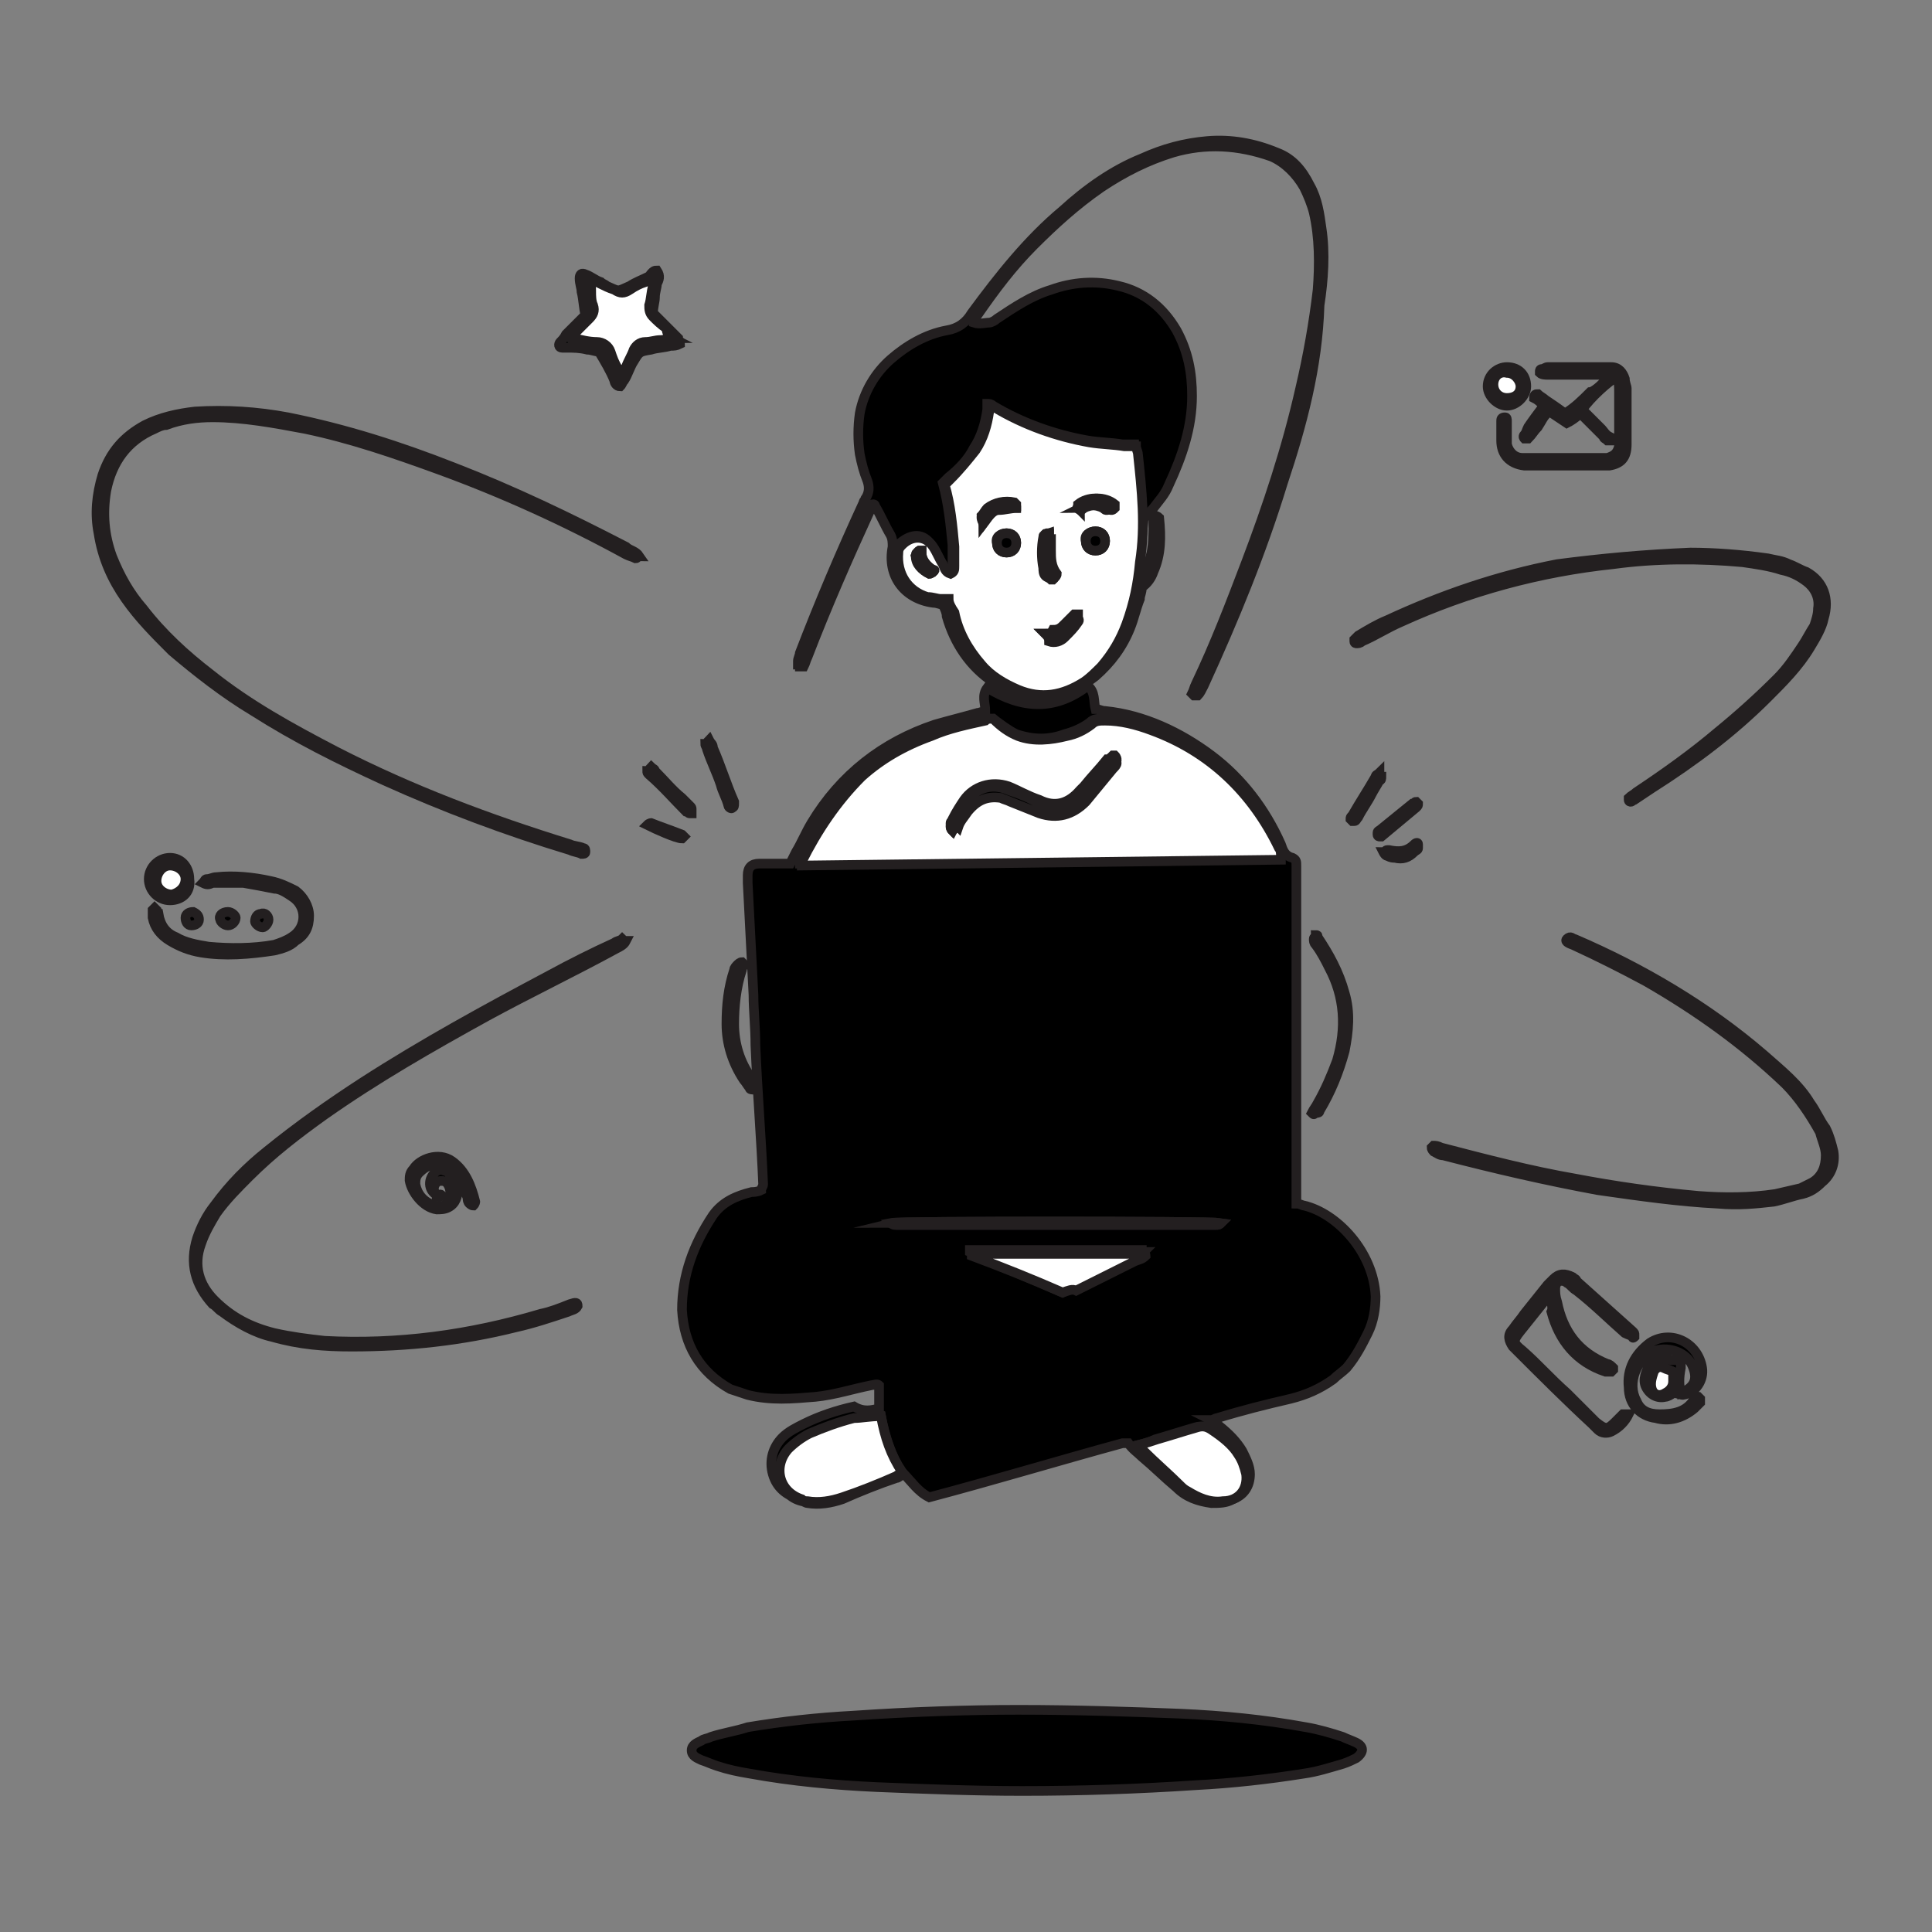 <?xml version="1.0" encoding="utf-8"?>
<!-- Generator: Adobe Illustrator 28.0.0, SVG Export Plug-In . SVG Version: 6.00 Build 0)  -->
<svg version="1.1" id="Layer_1" xmlns="http://www.w3.org/2000/svg" xmlns:xlink="http://www.w3.org/1999/xlink" x="0px" y="0px"
	 viewBox="0 0 100 100" style="enable-background:new 0 0 100 100;" xml:space="preserve">
<rect x="0" y="0" width="100" height="100" fill="#808080" stroke="none"/>
<style type="text/css">
	.st0{stroke:#231F20;stroke-width:0.5;stroke-miterlimit:10;}
	.st1{fill:#FFFFFF;stroke:#231F20;stroke-width:0.5;stroke-miterlimit:10;}
</style>
<g>
	<path class="st0" d="M45.5,72.9c0-0.4,0-0.8,0-1.2c-0.1-0.1-0.3,0-0.4,0c-1,0.2-1.9,0.5-2.9,0.6c-1.2,0.1-2.3,0.2-3.5-0.1
		c-0.3-0.1-0.6-0.2-0.9-0.3c-1.6-0.9-2.4-2.3-2.5-4.1c0-1.8,0.6-3.4,1.6-4.9c0.5-0.7,1.2-1,2-1.2c0.1,0,0.3,0,0.5-0.1
		c0-0.1,0.1-0.2,0.1-0.3c-0.1-2.4-0.3-4.8-0.4-7.2c0-0.9-0.1-1.8-0.1-2.6c-0.1-1.9-0.2-3.8-0.3-5.8c0-0.1,0-0.2,0-0.4
		c0-0.4,0.2-0.6,0.6-0.6c0.3,0,0.7,0,1,0c0.2,0,0.4,0,0.6,0c0.1-0.2,0.2-0.4,0.3-0.6c0.3-0.5,0.5-1,0.8-1.5c1.5-2.5,3.7-4.2,6.4-5.1
		c0.7-0.2,1.5-0.4,2.2-0.6c0.1,0,0.3-0.1,0.4-0.1c0-0.4-0.2-0.8,0.1-1.2c1.8,1.1,3.5,1.2,5.2-0.1c0.4,0.3,0.3,0.8,0.4,1.2
		c0.2,0,0.3,0.1,0.5,0.1c2,0.2,3.9,1.1,5.5,2.3c1.6,1.2,2.8,2.8,3.6,4.6c0.1,0.3,0.2,0.6,0.6,0.7c0.2,0.1,0.2,0.2,0.2,0.4
		c0,0.2,0,0.4,0,0.6c0,5.4,0,10.8,0,16.2c0,0.2,0,0.5,0,0.7c0.2,0,0.3,0.1,0.4,0.1c1.7,0.4,3.6,2.4,3.7,4.7c0,0.6-0.1,1.3-0.4,1.9
		c-0.3,0.6-0.6,1.2-1.1,1.8c-0.2,0.2-0.5,0.4-0.7,0.6c-0.7,0.5-1.4,0.8-2.2,1c-1.3,0.3-2.5,0.6-3.8,1c-0.1,0-0.2,0.1-0.3,0.1
		c0.2,0.1,0.3,0.2,0.4,0.3c0.5,0.4,0.9,0.8,1.2,1.3c0.2,0.4,0.4,0.8,0.4,1.2c0,0.6-0.3,1.1-0.9,1.3c-0.3,0.2-0.7,0.2-1.1,0.2
		c-0.7-0.1-1.3-0.3-1.8-0.8c-0.6-0.5-1.2-1.1-1.8-1.6c-0.2-0.2-0.5-0.4-0.7-0.7c0,0-0.1,0-0.1,0c0,0,0,0-0.1,0c0,0-0.1,0-0.1,0
		c-3.3,0.9-6.6,1.9-10,2.8c-0.6-0.3-0.9-0.8-1.4-1.3c-0.2,0.1-0.4,0.1-0.6,0.2c-0.8,0.3-1.7,0.7-2.5,1c-0.7,0.3-1.5,0.4-2.2,0.2
		c-0.7-0.2-1.2-0.6-1.4-1.3c-0.2-0.7,0-1.4,0.5-1.9c0.3-0.3,0.7-0.5,1.1-0.7c0.8-0.4,1.7-0.7,2.6-0.9C44.7,73.1,45.1,73,45.5,72.9z
		 M51.4,37.2c-0.2,0-0.3,0-0.5,0c-1,0.2-1.9,0.5-2.8,0.8c-1.3,0.5-2.5,1.2-3.6,2.1c-1.4,1.2-2.3,2.7-3.1,4.4c0,0,0,0.1,0,0.2
		c8.3-0.1,16.6-0.2,24.8-0.3c0-0.1,0-0.1,0-0.2c0-0.1-0.1-0.3-0.1-0.4c-1.4-2.9-3.6-5-6.6-6.1c-0.8-0.3-1.6-0.5-2.4-0.5
		c-0.3,0-0.5,0-0.7,0.2c-0.4,0.3-0.9,0.5-1.3,0.6c-0.8,0.3-1.6,0.3-2.5,0C52.2,37.8,51.8,37.5,51.4,37.2z M45.6,73.3
		c-0.5,0-1,0.1-1.4,0.2c-0.8,0.2-1.5,0.4-2.3,0.8c-0.4,0.2-0.8,0.4-1.1,0.8c-0.8,0.9-0.5,2.3,0.7,2.6c0.1,0,0.2,0.1,0.3,0.1
		c0.6,0.1,1.2,0,1.8-0.2c0.9-0.4,1.9-0.8,2.8-1.1c0.1,0,0.2-0.1,0.3-0.2C46.1,75.3,45.8,74.3,45.6,73.3z M58.9,74.8
		c0.1,0.1,0.1,0.2,0.2,0.3c0.6,0.6,1.3,1.2,1.9,1.8c0.1,0.1,0.3,0.2,0.4,0.3c0.6,0.4,1.2,0.6,1.8,0.5c0.8-0.1,1.3-0.6,1.2-1.4
		c0-0.4-0.2-0.7-0.4-1c-0.4-0.5-0.9-1-1.4-1.3c-0.2-0.2-0.5-0.2-0.8-0.1c-0.7,0.2-1.3,0.4-2,0.6C59.6,74.6,59.3,74.7,58.9,74.8z
		 M55,66.9c0.2-0.1,0.4-0.2,0.6-0.3c0.2-0.1,0.4-0.2,0.6-0.3c0.2-0.1,0.4-0.2,0.6-0.3c0.2-0.1,0.4-0.2,0.6-0.3
		c0.2-0.1,0.4-0.2,0.6-0.3c0.2-0.1,0.4-0.2,0.6-0.3c0.2-0.1,0.4-0.1,0.6-0.3c-0.1,0-0.1-0.1-0.1-0.1c-2.9,0-5.8,0-8.8,0
		c0,0,0,0-0.1,0c0,0,0,0,0,0.1c0,0,0,0,0,0C51.9,65.6,53.4,66.2,55,66.9z M63.2,63.3c-0.6-0.1-16.6-0.1-17.1,0
		c0.1,0.1,0.2,0.1,0.2,0.1c0.2,0,0.4,0,0.5,0c5.2,0,10.4,0,15.6,0c0.2,0,0.4,0,0.5,0C63.1,63.4,63.1,63.4,63.2,63.3z"/>
	<path class="st0" d="M48.8,31.3c-0.1,0-0.3-0.1-0.5-0.1c-1.5-0.2-2.4-1.4-2.1-2.9c0-0.2,0-0.4-0.1-0.6c-0.3-0.5-0.5-1-0.8-1.5
		c0-0.1-0.1-0.1-0.1-0.1c-0.2,0-0.2,0.2-0.2,0.3C45,26.3,45,26.4,45,26.5c-1.1,2.4-2.2,4.9-3.2,7.5c-0.1,0.2-0.1,0.3-0.2,0.5
		c0,0-0.1,0-0.2,0c0,0,0-0.1-0.1-0.1c0-0.1,0-0.1,0-0.2c0-0.1,0.1-0.3,0.1-0.4c1-2.6,2.1-5.2,3.3-7.8c0-0.1,0.1-0.1,0.1-0.2
		c0.2-0.3,0.2-0.6,0.1-0.9c-0.2-0.5-0.3-0.9-0.4-1.4c-0.1-0.7-0.1-1.4,0-2.1c0.2-1.1,0.8-2.1,1.6-2.8c0.8-0.7,1.8-1.3,2.9-1.5
		c0.6-0.1,1-0.4,1.3-0.9c1.4-1.9,2.9-3.8,4.7-5.3c1.2-1.1,2.6-2.1,4.1-2.7c1.1-0.5,2.2-0.8,3.4-0.9c1.2-0.1,2.4,0.1,3.6,0.6
		c0.8,0.3,1.3,0.9,1.7,1.7c0.4,0.7,0.5,1.5,0.6,2.2c0.2,1.3,0.1,2.7-0.1,4C68.2,19,67.4,22,66.4,25c-1.1,3.6-2.5,7-4.1,10.5
		c-0.1,0.2-0.2,0.4-0.3,0.5c0,0-0.1,0-0.2,0c0,0-0.1-0.1-0.1-0.1c0.1-0.2,0.1-0.3,0.2-0.5c1-2.1,1.8-4.2,2.6-6.3
		c1.1-2.9,2.1-5.9,2.8-9c0.4-1.7,0.7-3.4,0.9-5.1c0.1-1.3,0.1-2.7-0.2-4c-0.1-0.4-0.3-0.9-0.5-1.3c-0.4-0.7-1-1.3-1.7-1.6
		c-1.7-0.6-3.4-0.7-5.1-0.2c-1.3,0.4-2.5,1-3.7,1.8c-1.3,0.9-2.4,1.9-3.5,3c-1.1,1.1-2,2.3-2.9,3.6c-0.1,0.1-0.2,0.2-0.2,0.4
		c0.3,0.1,0.6,0,0.8,0c0.1,0,0.3-0.1,0.4-0.2c0.9-0.6,1.8-1.2,2.8-1.5c1.1-0.4,2.3-0.5,3.5-0.2c1.3,0.3,2.3,1.1,3,2.3
		c0.6,1.1,0.8,2.2,0.8,3.4c0,1.6-0.5,3.1-1.2,4.6c-0.2,0.5-0.5,0.8-0.8,1.2c-0.2,0.2-0.3,0.4-0.5,0.5c-0.1,1.1-0.2,2.1-0.3,3.2
		c0.1-0.1,0.2-0.1,0.2-0.2c0.3-0.4,0.4-0.8,0.5-1.2c0.1-0.5,0.1-1,0.1-1.5c0-0.1,0-0.2,0-0.3c0,0,0.1-0.1,0.1-0.1
		c0.1,0,0.2,0.1,0.2,0.1c0.1,1,0.1,1.9-0.3,2.8c-0.1,0.3-0.3,0.6-0.6,0.8C59.1,30.7,59,30.8,59,31c-0.2,0.5-0.3,1-0.5,1.5
		c-0.4,1-1,1.8-1.8,2.5c-0.9,0.7-1.8,1.1-3,1.1c-0.8-0.1-1.6-0.3-2.3-0.8c-1.2-0.8-2-2-2.4-3.4C49,31.7,48.9,31.5,48.8,31.3
		C48.8,31.3,48.8,31.3,48.8,31.3z M49.1,31c0.1,0.2,0.1,0.4,0.2,0.6c0.3,1,0.7,1.9,1.4,2.7c0.5,0.6,1.2,1,1.9,1.3
		c1.2,0.4,2.4,0.3,3.4-0.4c0.3-0.2,0.6-0.5,0.9-0.8c0.6-0.6,1-1.4,1.3-2.2c0.4-1,0.6-2.1,0.7-3.2c0.2-1.9,0.1-3.7-0.1-5.6
		c0-0.1-0.1-0.2-0.1-0.4c-0.2,0-0.4,0-0.6,0c-0.6-0.1-1.2-0.1-1.8-0.2c-1.7-0.3-3.4-0.9-4.9-1.8c-0.1-0.1-0.2-0.1-0.3-0.1
		c0,0.1,0,0.2,0,0.3c-0.1,0.7-0.3,1.4-0.7,2c-0.3,0.6-0.8,1.1-1.3,1.5c-0.1,0.1-0.2,0.2-0.3,0.3c0.3,1.1,0.4,2.2,0.5,3.2
		c0,0.3,0,0.7,0,1c0,0.2,0,0.3-0.2,0.4c-0.3-0.1-0.3-0.3-0.4-0.5c-0.1-0.3-0.3-0.6-0.5-0.9c-0.4-0.6-1-0.6-1.6-0.1
		c-0.1,0.1-0.2,0.2-0.2,0.4c-0.1,1.1,0.5,2,1.5,2.3c0.2,0.1,0.4,0.1,0.7,0.1C48.8,30.9,48.9,30.9,49.1,31z"/>
	<path class="st0" d="M52.7,88.5c3.1,0,5.8,0.1,8.4,0.2c2.2,0.1,4.3,0.3,6.5,0.7c0.6,0.1,1.3,0.3,1.9,0.5c0.2,0.1,0.5,0.2,0.7,0.3
		c0.4,0.2,0.4,0.5,0,0.8c-0.2,0.1-0.4,0.2-0.7,0.3c-0.7,0.2-1.3,0.4-2,0.5c-1.9,0.3-3.7,0.5-5.6,0.6c-3,0.2-6,0.3-9,0.3
		c-2.5,0-5-0.1-7.5-0.2c-2.2-0.1-4.4-0.3-6.6-0.7c-0.6-0.1-1.1-0.2-1.7-0.4c-0.3-0.1-0.5-0.2-0.8-0.3c-0.2-0.1-0.5-0.2-0.5-0.5
		c0-0.3,0.3-0.4,0.5-0.5c0.1-0.1,0.3-0.1,0.5-0.2c0.6-0.2,1.3-0.3,1.9-0.5c1.8-0.3,3.6-0.5,5.5-0.6C47.1,88.6,50.1,88.5,52.7,88.5z"
		/>
	<path class="st0" d="M33.1,28.8c-0.1,0-0.1,0.1-0.2,0.1c-0.2-0.1-0.3-0.1-0.5-0.2c-3.1-1.7-6.4-3.2-9.7-4.4
		c-2.2-0.8-4.5-1.6-6.9-2.1c-1.6-0.3-3.2-0.6-4.8-0.6c-0.8,0-1.6,0.1-2.4,0.4C8.4,22,8.2,22.1,8,22.2c-1.4,0.6-2.2,1.7-2.5,3.2
		c-0.2,1.2-0.1,2.3,0.3,3.4c0.4,1,0.9,1.9,1.6,2.7c1,1.3,2.2,2.4,3.5,3.4c2,1.6,4.2,2.8,6.5,4c3.9,2,7.9,3.5,12.1,4.8
		c0.2,0.1,0.5,0.1,0.7,0.2c0.1,0,0.1,0.1,0.1,0.2c0,0.1-0.1,0.1-0.2,0.1c-0.2-0.1-0.4-0.1-0.6-0.2c-3.3-1-6.5-2.2-9.6-3.6
		c-2.4-1.1-4.6-2.2-6.8-3.6c-1.5-0.9-2.9-2-4.2-3.1C8,32.8,7.2,32,6.5,31c-0.7-1-1.2-2.1-1.4-3.4c-0.2-1-0.1-2,0.2-3
		c0.4-1.2,1.1-2,2.2-2.6c0.8-0.4,1.7-0.6,2.6-0.7c1.6-0.1,3.2,0,4.8,0.3c3,0.6,5.8,1.5,8.6,2.6c3.1,1.2,6,2.6,8.9,4.1
		C32.6,28.5,32.9,28.5,33.1,28.8z"/>
	<path class="st0" d="M29.9,67.6c-0.1,0.2-0.3,0.2-0.5,0.3c-0.9,0.3-1.8,0.6-2.7,0.8c-2.8,0.7-5.6,1-8.5,1c-1.4,0-2.7-0.1-4.1-0.5
		c-0.9-0.2-1.8-0.7-2.6-1.3c-0.2-0.1-0.3-0.3-0.5-0.4c-0.9-1-1.2-2.1-0.8-3.4c0.2-0.6,0.5-1.2,0.9-1.7c0.8-1.1,1.7-2,2.7-2.8
		c1.6-1.3,3.3-2.5,5-3.6c3.1-2,6.4-3.8,9.6-5.5c1.1-0.6,2.3-1.2,3.4-1.7c0.1-0.1,0.3-0.1,0.4-0.2c0,0,0.1,0.1,0.2,0.1
		c-0.1,0.2-0.3,0.3-0.5,0.4c-2.2,1.2-4.5,2.3-6.7,3.5c-2.9,1.6-5.7,3.2-8.4,5.1c-1.4,1-2.7,2-3.9,3.2c-0.6,0.6-1.2,1.2-1.7,1.9
		c-0.3,0.5-0.6,1-0.8,1.6c-0.4,1.1-0.1,2.1,0.7,2.9c0.9,0.9,1.9,1.4,3.1,1.7c0.9,0.2,1.7,0.3,2.6,0.4c3.8,0.2,7.5-0.3,11.2-1.4
		c0.5-0.1,1-0.3,1.5-0.5C29.8,67.4,29.9,67.4,29.9,67.6z"/>
	<path class="st0" d="M88.9,62.3c-2-0.1-4.1-0.4-6.2-0.7c-2.7-0.5-5.3-1.1-8-1.8c-0.2,0-0.3-0.1-0.5-0.2c0,0-0.1-0.1-0.1-0.2
		c0,0,0.1-0.1,0.1-0.1c0.1,0,0.2,0,0.4,0.1c2.3,0.6,4.6,1.2,6.9,1.6c2.1,0.4,4.2,0.7,6.4,0.9c1.3,0.1,2.7,0.1,4-0.1
		c0.4-0.1,0.9-0.2,1.3-0.3c0.2-0.1,0.4-0.2,0.6-0.3c0.5-0.3,0.7-0.8,0.7-1.4c0-0.4-0.2-0.8-0.3-1.2c-0.5-0.9-1.1-1.8-1.8-2.5
		c-2.2-2.1-4.6-3.8-7.2-5.3c-1.3-0.7-2.5-1.3-3.8-1.9c-0.3-0.1-0.4-0.2-0.3-0.3c0.2-0.2,0.3,0,0.4,0c3.5,1.5,6.9,3.5,9.8,6
		c0.9,0.8,1.8,1.5,2.4,2.5c0.3,0.4,0.5,0.9,0.8,1.3c0.2,0.4,0.3,0.8,0.4,1.2c0.1,0.6-0.1,1.2-0.6,1.6c-0.3,0.3-0.6,0.5-1,0.6
		c-0.5,0.1-1,0.3-1.5,0.4C90.9,62.3,90,62.4,88.9,62.3z"/>
	<path class="st0" d="M87.5,28.6c1.2,0,2.6,0.1,4,0.3c0.4,0.1,0.7,0.1,1.1,0.3c0.3,0.1,0.6,0.3,0.9,0.4c0.9,0.5,1.2,1.4,0.9,2.4
		c-0.1,0.5-0.4,1-0.7,1.5c-0.6,1-1.4,1.8-2.2,2.6c-1.8,1.8-3.8,3.3-6,4.7c-0.3,0.2-0.6,0.4-0.9,0.6c-0.1,0-0.1,0.1-0.2,0.1
		c0,0-0.1,0-0.1-0.1c0,0,0-0.1,0-0.1c0.1-0.1,0.3-0.2,0.4-0.3c1.5-1,2.9-2,4.2-3.1c1.1-0.9,2.1-1.8,3.1-2.8c0.5-0.5,0.9-1.1,1.3-1.7
		c0.2-0.3,0.4-0.7,0.6-1c0.1-0.3,0.2-0.6,0.2-0.9c0.1-0.6-0.2-1.1-0.6-1.4c-0.4-0.3-0.8-0.5-1.3-0.6c-0.6-0.2-1.3-0.3-2-0.4
		c-2.2-0.2-4.5-0.2-6.7,0.1c-3.8,0.4-7.5,1.4-11,3c-0.7,0.3-1.3,0.7-2,1c-0.1,0.1-0.2,0.1-0.3,0.1c0,0-0.1,0-0.1-0.1
		c0,0,0-0.1,0-0.1c0.1-0.1,0.1-0.1,0.2-0.2c0.5-0.3,1-0.6,1.5-0.8c2.8-1.3,5.7-2.3,8.8-2.9C82.9,28.9,85.1,28.7,87.5,28.6z"/>
	<path class="st0" d="M83.3,19.4c-0.3,0-0.5,0-0.7,0c-0.8,0-1.7,0-2.5,0c-0.1,0-0.3,0-0.4-0.1c0,0,0-0.1,0-0.1c0,0,0-0.1,0.1-0.1
		c0.1,0,0.2-0.1,0.3-0.1c1,0,2,0,3,0c0.1,0,0.2,0,0.3,0c0.4,0,0.6,0.3,0.7,0.6c0,0.2,0.1,0.4,0.1,0.5c0,1,0,2,0,2.9
		c0,0.7-0.3,1-0.9,1.1c-0.2,0-0.3,0-0.5,0c-1.2,0-2.4,0-3.6,0c-0.1,0-0.2,0-0.3,0c-0.8-0.1-1.2-0.6-1.2-1.3c0-0.3,0-0.7,0-1
		c0-0.1,0-0.2,0.2-0.2c0.1,0,0.1,0.1,0.1,0.2c0,0.2,0,0.5,0,0.7c0,0.2,0,0.4,0,0.5c0.1,0.4,0.4,0.7,0.8,0.7c0.1,0,0.2,0,0.2,0
		c1.2,0,2.5,0,3.7,0c0.2,0,0.4,0,0.5,0c0.3-0.1,0.5-0.2,0.6-0.6c0-0.1,0-0.2,0-0.3c0-0.8,0-1.7,0-2.5c0-0.3,0-0.5-0.1-0.8
		c-0.4,0.2-1.4,1.1-1.8,1.7c0.3,0.3,0.7,0.7,1,1c0.1,0.1,0.2,0.3,0.4,0.4c0,0,0,0.1,0,0.2c0,0-0.1,0-0.1,0c-0.1-0.1-0.2-0.1-0.2-0.2
		c-0.3-0.3-0.6-0.6-0.9-0.9c-0.1-0.1-0.2-0.2-0.3-0.3c-0.2,0.2-0.5,0.4-0.7,0.5c-0.3-0.2-0.6-0.4-0.9-0.6c-0.3,0.2-0.4,0.5-0.6,0.8
		c-0.2,0.2-0.3,0.4-0.5,0.6c0,0-0.1,0-0.2,0c0,0-0.1-0.1,0-0.2c0.1-0.1,0.1-0.2,0.2-0.4c0.2-0.3,0.5-0.7,0.8-1.1
		c-0.2-0.2-0.3-0.3-0.5-0.4c0-0.2,0.1-0.2,0.2-0.2c0.1,0.1,0.3,0.2,0.4,0.3c0.3,0.2,0.6,0.4,1,0.7c0.5-0.3,0.9-0.7,1.3-1.1
		C82.4,20.3,82.9,20,83.3,19.4z"/>
	<path class="st0" d="M80.2,67.1c-0.1,0.1-0.2,0.2-0.3,0.3c-0.4,0.5-0.8,1-1.2,1.5c-0.4,0.5-0.4,0.6,0.1,1c0.8,0.7,1.5,1.5,2.3,2.2
		c0.5,0.5,1,1,1.5,1.5c0.5,0.4,0.6,0.4,1,0c0.1-0.1,0.3-0.3,0.4-0.4c0,0,0.1,0,0.3,0c-0.2,0.4-0.5,0.7-0.9,0.9
		c-0.2,0.1-0.5,0.1-0.7-0.1c-0.1-0.1-0.2-0.2-0.3-0.3c-1.3-1.2-2.6-2.5-3.8-3.7c-0.1-0.1-0.2-0.2-0.3-0.3c-0.2-0.3-0.3-0.6,0-0.9
		c0.2-0.3,0.4-0.5,0.6-0.8c0.4-0.5,0.8-1,1.2-1.5c0.1-0.1,0.2-0.2,0.3-0.3c0.3-0.3,0.6-0.3,1-0.1c0.1,0.1,0.2,0.1,0.2,0.2
		c1,0.9,1.9,1.7,2.9,2.6c0.1,0.1,0.1,0.1,0.1,0.2c0,0,0,0.1,0,0.1c0,0-0.1,0.1-0.1,0c-0.1-0.1-0.2-0.1-0.4-0.2
		c-0.8-0.7-1.6-1.5-2.5-2.2c-0.2-0.1-0.3-0.3-0.5-0.4c-0.1-0.1-0.2-0.1-0.3-0.1c-0.2,0-0.3,0.2-0.3,0.4c0,0.2,0,0.4,0.1,0.7
		c0.3,1.5,1.1,2.6,2.6,3.2c0.1,0,0.2,0.1,0.3,0.2c0,0,0,0.1,0,0.1c0,0-0.1,0.1-0.1,0.1c-0.1,0-0.2,0-0.3,0c-1.5-0.5-2.4-1.6-2.8-3.1
		C80.4,67.7,80.3,67.4,80.2,67.1z"/>
	<path class="st0" d="M34,14c0.2,0.3,0.1,0.5,0,0.7c0,0.2-0.1,0.4-0.1,0.7c0,0.2-0.1,0.5-0.1,0.8c0.3,0.3,0.6,0.6,0.9,0.9
		c0.1,0.1,0.3,0.3,0.4,0.4c0,0.1,0.1,0.1,0.1,0.3c-0.2,0.1-0.3,0.1-0.5,0.1c-0.3,0.1-0.7,0.1-1,0.2c-0.6,0.1-0.6,0.1-0.9,0.6
		c-0.2,0.3-0.3,0.7-0.5,1c-0.1,0.1-0.1,0.2-0.2,0.3c-0.2,0-0.3-0.2-0.3-0.3c-0.2-0.5-0.5-1-0.8-1.5c-0.2,0-0.4-0.1-0.6-0.1
		c-0.4-0.1-0.7-0.1-1.1-0.1c-0.1,0-0.1,0-0.2,0c-0.2,0-0.2-0.2-0.1-0.3c0.1-0.1,0.2-0.2,0.3-0.4c0.3-0.3,0.7-0.7,1-1
		c-0.1-0.4-0.1-0.8-0.2-1.2c0-0.2-0.1-0.4-0.1-0.7c0-0.2,0.1-0.3,0.3-0.2c0.3,0.1,0.5,0.3,0.8,0.4c0.1,0.1,0.2,0.1,0.3,0.2
		c0.7,0.3,0.5,0.3,1.2,0c0.3-0.2,0.6-0.3,1-0.5C33.8,14,33.9,14,34,14z M34.8,17.5c-0.1-0.2-0.2-0.3-0.4-0.4
		c-0.2-0.2-0.4-0.4-0.7-0.6c-0.2-0.2-0.2-0.4-0.2-0.6c0.1-0.3,0.1-0.7,0.2-1c0-0.1,0-0.2,0-0.4c-0.2,0.1-0.3,0.1-0.4,0.2
		c-0.3,0.1-0.5,0.3-0.8,0.4c-0.3,0.2-0.5,0.2-0.8,0c-0.2-0.1-0.4-0.2-0.7-0.3c-0.2-0.1-0.3-0.2-0.6-0.3c0,0.3,0,0.5,0.1,0.7
		c0,0.2,0.1,0.5,0.1,0.7c0.1,0.3,0,0.5-0.2,0.7c-0.3,0.2-0.5,0.5-0.7,0.7c-0.1,0.1-0.2,0.1-0.1,0.3c0.4,0.1,0.8,0.1,1.2,0.2
		c0.3,0,0.6,0.2,0.7,0.5c0.1,0.3,0.3,0.6,0.4,0.9c0,0.1,0.1,0.2,0.2,0.2c0.1-0.1,0.1-0.2,0.2-0.3c0.1-0.3,0.3-0.6,0.4-0.9
		c0.1-0.2,0.3-0.4,0.6-0.4c0.3,0,0.5-0.1,0.8-0.1C34.4,17.6,34.5,17.6,34.8,17.5z"/>
	<path class="st0" d="M87,72.1c0.7-0.3,0.9-0.7,0.6-1.4c-0.3-0.7-1.2-1-1.9-0.8c-1,0.4-1.5,1.7-1,2.6c0.2,0.5,0.6,0.7,1.2,0.7
		c0.7,0,1.4-0.1,1.8-0.8c0,0,0.1-0.1,0.1-0.1c0,0,0.1,0,0.1,0c0,0,0.1,0.1,0.1,0.1c0,0.1,0,0.1,0,0.2c-0.1,0.1-0.2,0.2-0.3,0.3
		c-0.6,0.5-1.3,0.7-2,0.5c-0.8-0.1-1.4-0.7-1.4-1.6c-0.1-0.9,0.3-1.7,1.1-2.3c1.1-0.7,2.5,0,2.7,1.3c0.1,0.6-0.3,1.3-1,1.4
		c-0.1,0-0.3-0.1-0.5-0.1c-0.1,0.1-0.3,0.2-0.4,0.2c-0.4,0.1-0.8-0.1-1-0.5c-0.2-0.4,0-0.8,0.2-1.2c0.1-0.2,0.3-0.3,0.6-0.3
		c0.2,0,0.3,0,0.5,0.1c0.1,0,0.2,0,0.3,0c0.1-0.1,0.2,0,0.2,0.1c0,0.1,0,0.2,0,0.3C86.9,71.3,86.9,71.7,87,72.1z M86.6,71
		c-0.2-0.1-0.3-0.1-0.4-0.2c-0.2,0-0.4,0-0.5,0.2c-0.2,0.3-0.2,0.6-0.1,0.9c0.1,0.3,0.4,0.4,0.7,0.2c0.2-0.2,0.4-0.3,0.4-0.6
		C86.6,71.4,86.6,71.2,86.6,71z"/>
	<path class="st0" d="M10.5,45.7c0.1-0.1,0.1-0.2,0.2-0.2c0.2,0,0.3-0.1,0.5-0.1c0.9-0.1,1.9,0,2.8,0.2c0.5,0.1,0.9,0.3,1.3,0.5
		c0.4,0.3,0.7,0.8,0.7,1.3c0,0.6-0.2,1-0.7,1.3c-0.3,0.3-0.7,0.4-1.1,0.5c-1.3,0.2-2.6,0.3-3.8,0.1c-0.6-0.1-1.1-0.3-1.6-0.6
		c-0.5-0.3-0.8-0.7-0.9-1.2c0-0.1,0-0.3,0-0.4c0,0,0.1-0.1,0.1-0.1c0,0,0.1,0.1,0.1,0.1c0,0.1,0,0.2,0.1,0.2c0.1,0.6,0.4,1,0.9,1.2
		c0.5,0.3,1.1,0.4,1.7,0.5c1.1,0.1,2.3,0.1,3.4-0.1c0.3-0.1,0.6-0.2,0.9-0.4c0.8-0.5,0.8-1.6,0-2.1c-0.3-0.2-0.6-0.4-0.9-0.4
		c-0.5-0.1-1-0.2-1.6-0.3c-0.5,0-1.1,0-1.6,0C10.8,45.8,10.7,45.8,10.5,45.7z"/>
	<path class="st0" d="M22.9,61.9c-0.1,0-0.2,0.1-0.2,0c-0.5-0.2-0.6-0.8-0.2-1.2c0.1-0.1,0.3-0.2,0.5-0.1c0.1,0,0.1,0,0.2,0.1
		c0.3,0.2,0.5,0.5,0.5,0.8c0,0.4-0.1,0.8-0.5,1c-0.2,0.1-0.4,0.1-0.6,0.1c-0.7-0.1-1.3-0.9-1.4-1.5c0-0.2,0-0.4,0.2-0.6
		c0.3-0.5,1.3-0.9,2-0.4c0.7,0.5,1,1.3,1.2,2.1c0,0,0,0.1-0.1,0.2c-0.1,0-0.2-0.1-0.2-0.1c-0.1-0.1-0.1-0.2-0.1-0.3
		c-0.1-0.3-0.3-0.6-0.5-0.9c-0.1-0.2-0.3-0.4-0.4-0.5c-0.6-0.6-1.2-0.3-1.6,0.1c-0.2,0.2-0.2,0.4-0.2,0.6c0.1,0.5,0.4,0.9,1,1.1
		c0.3,0.1,0.6,0,0.7-0.2c0.2-0.4,0.1-0.8-0.1-1c-0.1-0.1-0.4-0.1-0.5,0c-0.1,0.1-0.2,0.3-0.1,0.5c0,0.1,0.1,0.1,0.1,0.2
		C22.8,61.8,22.8,61.8,22.9,61.9z"/>
	<path class="st0" d="M67.9,57.6c0.1-0.2,0.2-0.3,0.3-0.5c0.4-0.7,0.7-1.4,1-2.2c0.5-1.7,0.4-3.3-0.4-4.8c-0.2-0.4-0.4-0.8-0.7-1.2
		c-0.1-0.1-0.1-0.2-0.1-0.3c0-0.1,0.1-0.1,0.1-0.2c0.1,0,0.1,0,0.1,0.1c0.6,0.9,1.1,1.8,1.4,2.9c0.3,1,0.2,2,0,3
		c-0.3,1.1-0.7,2.1-1.3,3.1c0,0.1-0.1,0.1-0.1,0.1c0,0-0.1,0-0.1,0C68,57.7,68,57.7,67.9,57.6z"/>
	<path class="st0" d="M39.1,56.4c-0.2,0-0.3,0-0.3-0.1c-0.1-0.1-0.2-0.3-0.3-0.4C37.9,55,37.6,54,37.6,53c0-1,0.1-1.9,0.4-2.8
		c0-0.1,0.1-0.2,0.2-0.3c0,0,0.1-0.1,0.2-0.1c0,0,0.1,0.1,0.1,0.1c0,0.1-0.1,0.2-0.1,0.3c-0.3,0.9-0.4,1.9-0.4,2.8
		c0,1,0.3,2,0.9,2.8C38.9,56,39,56.1,39.1,56.4z"/>
	<path class="st0" d="M8.8,46.6c-0.6,0-1.1-0.5-1.1-1.1c0-0.6,0.5-1.1,1.1-1.1c0.6,0,1,0.5,1,1.1C9.9,46.2,9.4,46.6,8.8,46.6z
		 M9.6,45.5c0-0.4-0.4-0.7-0.8-0.7c-0.4,0-0.8,0.4-0.7,0.8c0,0.4,0.4,0.7,0.8,0.7C9.3,46.3,9.6,45.9,9.6,45.5z"/>
	<path class="st0" d="M78,19c0.6,0,1,0.4,1,1c0,0.5-0.5,1-1,1c-0.5,0-1-0.5-1-1C77,19.4,77.5,19,78,19z M78,20.6
		c0.4,0,0.7-0.3,0.7-0.6c0-0.4-0.3-0.7-0.7-0.7c-0.3,0-0.7,0.3-0.7,0.6C77.3,20.3,77.6,20.6,78,20.6z"/>
	<path class="st0" d="M36.7,38.3c0.1,0.2,0.2,0.2,0.2,0.4c0.4,0.9,0.7,1.9,1.1,2.8c0,0,0,0.1,0,0.1c0,0.1,0,0.2-0.1,0.2
		c0,0.1-0.2,0-0.2-0.1c-0.1-0.4-0.3-0.7-0.4-1.1c-0.2-0.6-0.5-1.2-0.7-1.8c0-0.1-0.1-0.2-0.1-0.3C36.6,38.5,36.6,38.4,36.7,38.3z"/>
	<path class="st0" d="M33.7,39.7c0.1,0.1,0.2,0.1,0.2,0.2c0.5,0.5,0.9,1,1.4,1.4c0.1,0.1,0.3,0.3,0.4,0.4c0.1,0.1,0.1,0.1,0.1,0.2
		c0,0,0,0.1,0,0.2c0,0-0.1,0-0.1,0c-0.1,0-0.1-0.1-0.2-0.1c-0.6-0.6-1.2-1.3-1.9-1.9c-0.1-0.1-0.1-0.1-0.1-0.2
		C33.6,39.9,33.6,39.8,33.7,39.7z"/>
	<path class="st0" d="M71.5,40.2c0,0.1,0,0.2-0.1,0.2c-0.1,0.2-0.3,0.5-0.4,0.7c-0.2,0.4-0.5,0.8-0.7,1.2c-0.1,0.1-0.1,0.2-0.2,0.2
		c0,0-0.1,0-0.1,0c0,0-0.1-0.1-0.1-0.1c0-0.1,0-0.1,0.1-0.2c0.4-0.7,0.8-1.3,1.2-2c0-0.1,0.1-0.1,0.2-0.2
		C71.4,40.1,71.4,40.2,71.5,40.2z"/>
	<path class="st0" d="M73.4,41.6c0,0.1,0,0.1-0.1,0.2c-0.6,0.5-1.2,1-1.8,1.5c0,0-0.1,0-0.1,0c0,0-0.1,0-0.1-0.1c0,0,0-0.1,0-0.1
		c0-0.1,0.1-0.1,0.2-0.2c0.5-0.4,1.1-0.9,1.6-1.3c0.1,0,0.1-0.1,0.2-0.1C73.3,41.5,73.3,41.5,73.4,41.6z"/>
	<path class="st0" d="M33.5,42.7c0.1-0.1,0.2-0.1,0.2-0.1c0.5,0.2,1.1,0.4,1.6,0.6c0,0,0.1,0.1,0.1,0.1c0,0-0.1,0.1-0.1,0.1
		C35,43.4,33.9,42.9,33.5,42.7z"/>
	<path class="st0" d="M72.2,44.4c-0.1,0-0.2,0-0.4-0.1c-0.1,0-0.2-0.2-0.2-0.2c0.1,0,0.1-0.1,0.2-0.1c0,0,0,0,0.1,0
		c0.5,0.1,0.9,0.1,1.3-0.3c0.1-0.1,0.2-0.1,0.2,0c0,0,0,0.1,0,0.2c0,0.1-0.1,0.1-0.2,0.2C72.9,44.4,72.6,44.5,72.2,44.4z"/>
	<path class="st0" d="M11.8,47.2c0.2,0,0.4,0.2,0.4,0.3c0,0.2-0.2,0.4-0.4,0.4c-0.2,0-0.4-0.2-0.4-0.3
		C11.3,47.4,11.5,47.2,11.8,47.2z"/>
	<path class="st0" d="M13.9,47.6c0,0.2-0.2,0.4-0.3,0.4c-0.2,0-0.4-0.2-0.4-0.3c0-0.2,0.1-0.4,0.3-0.4
		C13.7,47.2,13.9,47.4,13.9,47.6z"/>
	<path class="st0" d="M10.3,47.6c0,0.2-0.2,0.3-0.4,0.3c-0.2,0-0.3-0.2-0.3-0.4c0-0.2,0.2-0.3,0.4-0.3
		C10.2,47.3,10.3,47.4,10.3,47.6z"/>
	<path class="st1" d="M51.4,37.2c0.4,0.4,0.8,0.7,1.3,0.9c0.8,0.3,1.7,0.2,2.5,0c0.5-0.1,0.9-0.3,1.3-0.6c0.2-0.2,0.4-0.2,0.7-0.2
		c0.8,0,1.6,0.2,2.4,0.5c3,1.1,5.2,3.2,6.6,6.1c0.1,0.1,0.1,0.3,0.1,0.4c0,0,0,0.1,0,0.2c-8.3,0.1-16.6,0.2-24.8,0.3
		c0-0.1,0-0.2,0-0.2c0.8-1.6,1.8-3.1,3.1-4.4c1-0.9,2.2-1.6,3.6-2.1c0.9-0.4,1.9-0.6,2.8-0.8C51.1,37.2,51.2,37.2,51.4,37.2z
		 M49.3,43c0.1-0.1,0.2-0.2,0.3-0.4c0.2-0.3,0.3-0.6,0.5-0.8c0.4-0.6,1-0.8,1.7-0.7c0.2,0,0.4,0.1,0.5,0.2c0.5,0.2,1,0.4,1.5,0.6
		c0.9,0.3,1.7,0.2,2.4-0.6c0.5-0.5,1-1.1,1.4-1.7c0.1-0.1,0.1-0.2,0.2-0.3c0,0,0-0.1-0.1-0.2c0,0-0.1,0-0.1,0
		c-0.1,0.1-0.2,0.2-0.3,0.2c-0.4,0.5-0.8,0.9-1.2,1.4c-0.1,0.1-0.1,0.1-0.2,0.2c-0.6,0.7-1.3,0.9-2.1,0.5c-0.6-0.2-1.1-0.5-1.6-0.7
		c-0.9-0.3-1.8,0-2.3,0.7c-0.2,0.3-0.4,0.6-0.6,1c0,0.1-0.1,0.1-0.1,0.2C49.2,42.8,49.2,42.9,49.3,43z"/>
	<path class="st1" d="M45.6,73.3c0.2,1.1,0.5,2,1.1,2.9c-0.1,0.1-0.2,0.1-0.3,0.2c-0.9,0.4-1.9,0.8-2.8,1.1
		c-0.6,0.2-1.2,0.3-1.8,0.2c-0.1,0-0.2,0-0.3-0.1c-1.2-0.4-1.5-1.7-0.7-2.6c0.3-0.3,0.7-0.6,1.1-0.8c0.7-0.3,1.5-0.6,2.3-0.8
		C44.6,73.4,45,73.3,45.6,73.3z"/>
	<path class="st1" d="M58.9,74.8c0.4-0.1,0.7-0.2,1-0.3c0.7-0.2,1.3-0.4,2-0.6c0.3-0.1,0.5-0.1,0.8,0.1c0.6,0.4,1.1,0.8,1.4,1.3
		c0.2,0.3,0.3,0.6,0.4,1c0.1,0.8-0.4,1.4-1.2,1.4c-0.7,0.1-1.3-0.2-1.8-0.5c-0.2-0.1-0.3-0.2-0.4-0.3c-0.6-0.6-1.3-1.2-1.9-1.8
		C59.1,75,59,74.9,58.9,74.8z"/>
	<path class="st1" d="M55,66.9c-1.6-0.7-3.1-1.3-4.7-1.9c0,0,0,0,0,0c0,0,0,0,0-0.1c0,0,0,0,0.1,0c2.9,0,5.8,0,8.8,0
		c0,0,0.1,0,0.1,0.1c-0.2,0.2-0.4,0.2-0.6,0.3c-0.2,0.1-0.4,0.2-0.6,0.3c-0.2,0.1-0.4,0.2-0.6,0.3c-0.2,0.1-0.4,0.2-0.6,0.3
		c-0.2,0.1-0.4,0.2-0.6,0.3c-0.2,0.1-0.4,0.2-0.6,0.3C55.5,66.7,55.3,66.8,55,66.9z"/>
	<path class="st1" d="M63.2,63.3c-0.1,0.1-0.2,0.1-0.2,0.1c-0.2,0-0.4,0-0.5,0c-5.2,0-10.4,0-15.6,0c-0.2,0-0.4,0-0.5,0
		c-0.1,0-0.1-0.1-0.2-0.1C46.6,63.2,62.6,63.2,63.2,63.3z"/>
	<path class="st1" d="M49.1,31c-0.1,0-0.3,0-0.4,0c-0.2,0-0.4-0.1-0.7-0.1c-1-0.3-1.6-1.2-1.5-2.3c0-0.2,0.1-0.3,0.2-0.4
		c0.5-0.5,1.2-0.5,1.6,0.1c0.2,0.3,0.3,0.6,0.5,0.9c0.1,0.2,0.1,0.4,0.4,0.5c0.2-0.1,0.2-0.2,0.2-0.4c0-0.3,0-0.7,0-1
		c-0.1-1.1-0.2-2.2-0.5-3.2c0.1-0.1,0.2-0.2,0.3-0.3c0.5-0.5,0.9-1,1.3-1.5c0.4-0.6,0.6-1.3,0.7-2c0-0.1,0-0.2,0-0.3
		c0.1,0,0.2,0.1,0.3,0.1c1.5,0.9,3.2,1.5,4.9,1.8c0.6,0.1,1.2,0.1,1.8,0.2c0.2,0,0.4,0,0.6,0c0,0.1,0.1,0.3,0.1,0.4
		c0.2,1.9,0.4,3.7,0.1,5.6c-0.1,1.1-0.3,2.1-0.7,3.2c-0.3,0.8-0.7,1.5-1.3,2.2c-0.3,0.3-0.6,0.6-0.9,0.8c-1.1,0.7-2.2,0.9-3.4,0.4
		c-0.7-0.3-1.4-0.7-1.9-1.3c-0.7-0.8-1.2-1.7-1.4-2.7C49.2,31.4,49.1,31.2,49.1,31z M57.2,28c0-0.3-0.2-0.5-0.5-0.5
		c-0.3,0-0.6,0.2-0.5,0.5c0,0.3,0.2,0.5,0.5,0.5C57,28.5,57.2,28.3,57.2,28z M52.6,28.1c0-0.3-0.2-0.5-0.5-0.5
		c-0.3,0-0.6,0.2-0.5,0.5c0,0.3,0.2,0.5,0.5,0.5C52.4,28.6,52.6,28.4,52.6,28.1z M54.3,27.6c-0.2,0-0.2,0-0.2,0.1
		c-0.1,0.5-0.1,1.1,0,1.6c0,0.1,0.1,0.3,0.1,0.4c0.1,0.1,0.2,0.2,0.3,0.2c0,0,0.1,0,0.1,0c0,0,0.1-0.1,0.1-0.2
		c-0.3-0.4-0.3-0.8-0.3-1.2c0-0.2,0-0.4,0-0.6C54.3,27.9,54.3,27.8,54.3,27.6z M50.9,27.1c0.3-0.4,0.4-0.7,0.8-0.8
		c0.3-0.1,0.6-0.1,0.9-0.1c0-0.1,0-0.1,0-0.1c0,0-0.1-0.1-0.1-0.1c-0.5-0.1-1,0-1.4,0.3c-0.1,0.1-0.2,0.3-0.3,0.4
		C50.8,26.8,50.9,26.9,50.9,27.1z M54.1,32.8c0.1,0.1,0.2,0.2,0.2,0.2c0.3,0.1,0.6,0.1,0.8-0.2c0.2-0.2,0.4-0.5,0.7-0.8
		c0,0,0-0.1,0-0.2c0,0-0.1,0-0.2,0c-0.2,0.2-0.3,0.3-0.5,0.5c-0.2,0.2-0.3,0.3-0.6,0.3C54.4,32.8,54.3,32.8,54.1,32.8z M55.9,26.4
		c0.1,0,0.1,0,0.2-0.1c0.4-0.2,0.8-0.2,1.2,0c0.1,0,0.1,0.1,0.2,0.1c0.1,0,0.1,0,0.2-0.1c0,0,0-0.1,0-0.2c-0.5-0.4-1.3-0.4-1.7,0
		C55.7,26.2,55.7,26.3,55.9,26.4z M48.3,29.6c0,0,0-0.1,0-0.1c-0.4-0.2-0.6-0.5-0.6-0.9c0,0,0,0,0-0.1c0,0-0.1,0-0.1,0
		c0,0-0.1,0-0.1,0.1c0,0.1-0.1,0.2-0.1,0.2c0.1,0.4,0.3,0.7,0.7,0.9C48.2,29.7,48.3,29.6,48.3,29.6z"/>
	<path class="st1" d="M34.8,17.5c-0.2,0-0.4,0.1-0.6,0.1c-0.3,0-0.5,0.1-0.8,0.1c-0.3,0-0.5,0.2-0.6,0.4c-0.1,0.3-0.3,0.6-0.4,0.9
		c-0.1,0.1-0.1,0.2-0.2,0.3c-0.2,0-0.2-0.1-0.2-0.2c-0.2-0.3-0.3-0.6-0.4-0.9c-0.1-0.3-0.4-0.5-0.7-0.5c-0.4,0-0.8-0.1-1.2-0.2
		c-0.1-0.2,0-0.2,0.1-0.3c0.2-0.2,0.5-0.5,0.7-0.7c0.2-0.2,0.3-0.4,0.2-0.7c-0.1-0.2-0.1-0.5-0.1-0.7c0-0.2,0-0.4-0.1-0.7
		c0.2,0.1,0.4,0.2,0.6,0.3c0.2,0.1,0.4,0.2,0.7,0.3c0.3,0.2,0.5,0.2,0.8,0c0.3-0.2,0.5-0.3,0.8-0.4c0.1-0.1,0.2-0.1,0.4-0.2
		c0,0.2,0,0.3,0,0.4c-0.1,0.3-0.1,0.7-0.2,1c0,0.2,0,0.4,0.2,0.6c0.2,0.2,0.4,0.4,0.7,0.6C34.5,17.2,34.6,17.4,34.8,17.5z"/>
	<path class="st1" d="M86.6,71c0,0.2,0,0.4,0,0.5c0,0.3-0.2,0.5-0.4,0.6c-0.3,0.2-0.6,0.1-0.7-0.2c-0.1-0.3,0-0.6,0.1-0.9
		c0.1-0.2,0.3-0.3,0.5-0.2C86.3,70.9,86.4,70.9,86.6,71z"/>
	<path class="st1" d="M9.6,45.5c0,0.4-0.3,0.7-0.7,0.8c-0.4,0-0.8-0.3-0.8-0.7c0-0.4,0.3-0.8,0.7-0.8C9.2,44.8,9.6,45.1,9.6,45.5z"
		/>
	<path class="st1" d="M78,20.6c-0.4,0-0.7-0.3-0.7-0.7c0-0.4,0.3-0.7,0.7-0.6c0.4,0,0.7,0.4,0.7,0.7C78.7,20.4,78.4,20.6,78,20.6z"
		/>
	<path class="st0" d="M49.3,43c-0.1-0.1-0.1-0.2-0.1-0.2c0,0,0-0.1,0.1-0.2c0.2-0.3,0.4-0.7,0.6-1c0.6-0.8,1.4-1.1,2.3-0.7
		c0.6,0.2,1.1,0.4,1.6,0.7c0.9,0.3,1.5,0.2,2.1-0.5c0.1-0.1,0.1-0.1,0.2-0.2c0.4-0.5,0.8-0.9,1.2-1.4c0.1-0.1,0.2-0.2,0.3-0.2
		c0,0,0.1,0,0.1,0c0,0,0.1,0.1,0.1,0.2c0,0.1-0.1,0.2-0.2,0.3c-0.5,0.6-0.9,1.1-1.4,1.7c-0.7,0.7-1.5,0.9-2.4,0.6
		c-0.5-0.2-1-0.4-1.5-0.6c-0.2-0.1-0.3-0.1-0.5-0.2c-0.7-0.1-1.2,0.1-1.7,0.7c-0.2,0.3-0.4,0.5-0.5,0.8C49.5,42.7,49.4,42.8,49.3,43
		z"/>
	<path class="st0" d="M57.2,28c0,0.3-0.2,0.5-0.5,0.5c-0.3,0-0.5-0.2-0.5-0.5c0-0.3,0.2-0.5,0.5-0.5C57,27.5,57.2,27.7,57.2,28z"/>
	<path class="st0" d="M52.6,28.1c0,0.3-0.2,0.5-0.5,0.5c-0.3,0-0.5-0.2-0.5-0.5c0-0.3,0.2-0.5,0.5-0.5
		C52.4,27.6,52.6,27.8,52.6,28.1z"/>
	<path class="st0" d="M54.3,27.6c0,0.1,0,0.2,0,0.4c0,0.2,0,0.4,0,0.6c0,0.4,0,0.9,0.3,1.2c0,0,0,0.1-0.1,0.2c0,0-0.1,0-0.1,0
		c-0.1-0.1-0.2-0.1-0.3-0.2c-0.1-0.1-0.1-0.3-0.1-0.4c-0.1-0.5-0.1-1.1,0-1.6C54,27.7,54,27.7,54.3,27.6z"/>
	<path class="st0" d="M50.9,27.1c-0.1-0.2-0.1-0.3-0.1-0.3c0.1-0.2,0.2-0.3,0.3-0.4c0.4-0.4,0.9-0.5,1.4-0.3c0,0,0.1,0,0.1,0.1
		c0,0,0,0.1,0,0.1c-0.3,0-0.6,0.1-0.9,0.1C51.4,26.4,51.2,26.7,50.9,27.1z"/>
	<path class="st0" d="M54.1,32.8c0.2,0,0.3,0,0.4,0c0.3,0,0.5-0.1,0.6-0.3c0.1-0.2,0.3-0.4,0.5-0.5c0,0,0.1,0,0.2,0
		c0,0,0.1,0.1,0,0.2c-0.2,0.3-0.4,0.5-0.7,0.8c-0.2,0.2-0.5,0.3-0.8,0.2C54.3,33,54.2,32.9,54.1,32.8z"/>
	<path class="st0" d="M55.9,26.4c-0.1-0.1-0.1-0.2-0.1-0.3c0.5-0.4,1.3-0.4,1.7,0c0,0,0,0.1,0,0.2c0,0-0.1,0.1-0.2,0.1
		c-0.1,0-0.1,0-0.2-0.1c-0.4-0.2-0.8-0.2-1.2,0C56,26.3,55.9,26.3,55.9,26.4z"/>
	<path class="st0" d="M48.3,29.6c-0.1,0-0.1,0.1-0.2,0.1c-0.4-0.2-0.7-0.5-0.7-0.9c0-0.1,0-0.2,0.1-0.2c0,0,0.1-0.1,0.1-0.1
		c0,0,0.1,0,0.1,0c0,0,0,0,0,0.1c0,0.4,0.3,0.7,0.6,0.9C48.4,29.5,48.4,29.5,48.3,29.6z"/>
</g>
</svg>
